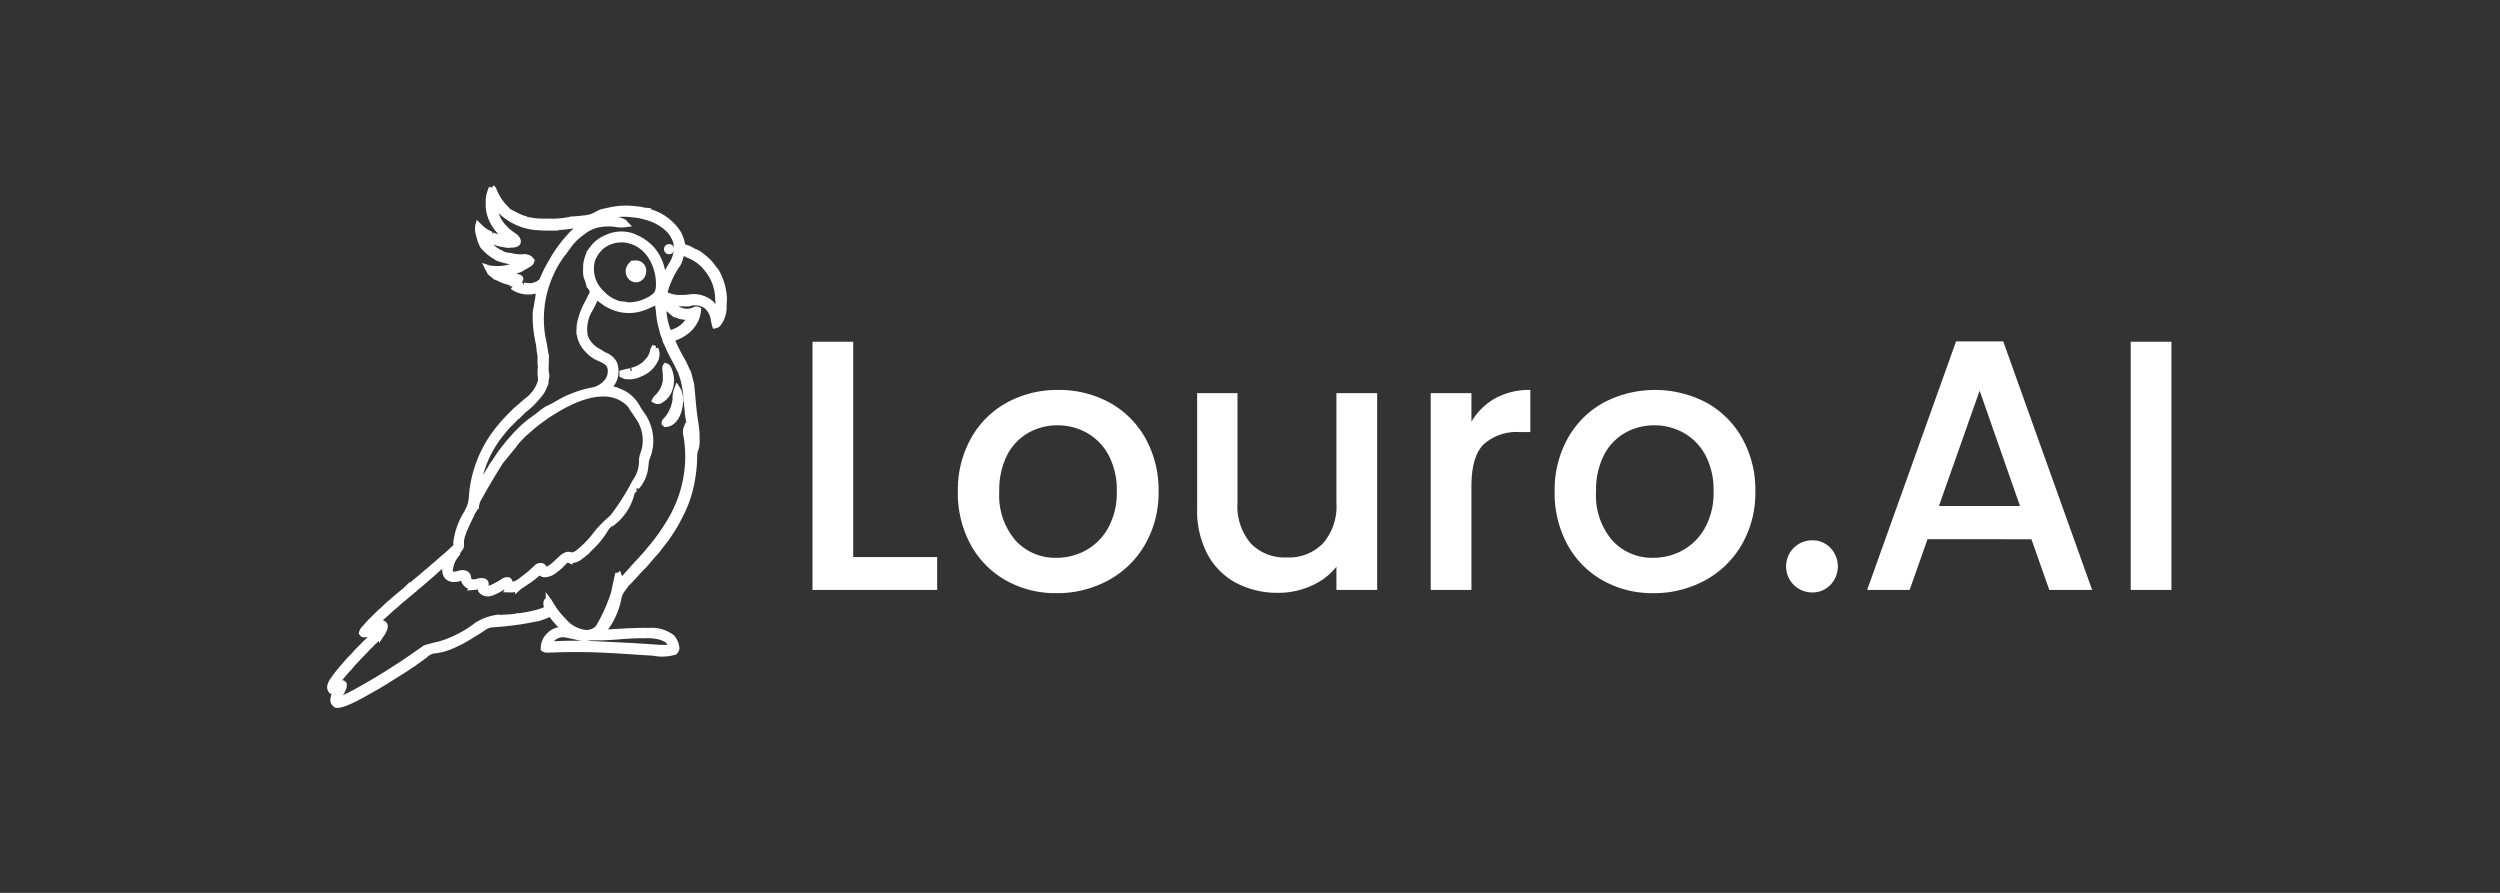 <svg xmlns="http://www.w3.org/2000/svg" xmlns:xlink="http://www.w3.org/1999/xlink" width="280" height="100" viewBox="0 0 280 100">
  <rect x="0" y="0" width="280" height="100" fill="#333333" stroke="none"/>
  <defs>
    <clipPath id="clip-Louro-ai">
      <rect width="280" height="100"/>
    </clipPath>
  </defs>
  <g id="Louro-ai" clip-path="url(#clip-Louro-ai)">
    <g id="Group_12866" data-name="Group 12866" transform="translate(-12070 16080.074)">
      <path id="Path_29826" data-name="Path 29826" d="M7.56,38.32h9.4V42H3V14.2H7.56Zm22.76,4.04a11.287,11.287,0,0,1-5.64-1.42,10.2,10.2,0,0,1-3.96-4,12.066,12.066,0,0,1-1.44-5.98A11.834,11.834,0,0,1,20.76,25a10.223,10.223,0,0,1,4.04-4,11.723,11.723,0,0,1,5.72-1.4A11.723,11.723,0,0,1,36.24,21a10.223,10.223,0,0,1,4.04,4,11.834,11.834,0,0,1,1.48,5.96,11.589,11.589,0,0,1-1.52,5.96,10.525,10.525,0,0,1-4.14,4.02A11.933,11.933,0,0,1,30.32,42.36Zm0-3.96a6.786,6.786,0,0,0,3.3-.84,6.4,6.4,0,0,0,2.5-2.52,8.1,8.1,0,0,0,.96-4.08,8.27,8.27,0,0,0-.92-4.06,6.211,6.211,0,0,0-2.44-2.5,6.673,6.673,0,0,0-3.28-.84,6.561,6.561,0,0,0-3.26.84,6,6,0,0,0-2.38,2.5,8.579,8.579,0,0,0-.88,4.06,7.734,7.734,0,0,0,1.82,5.5A6.014,6.014,0,0,0,30.32,38.4ZM66.24,19.96V42H61.68V39.4a7.381,7.381,0,0,1-2.82,2.14,8.942,8.942,0,0,1-3.7.78,9.884,9.884,0,0,1-4.66-1.08,7.8,7.8,0,0,1-3.24-3.2,10.381,10.381,0,0,1-1.18-5.12V19.96H50.6V32.24a6.4,6.4,0,0,0,1.48,4.54,5.267,5.267,0,0,0,4.04,1.58,5.332,5.332,0,0,0,4.06-1.58,6.343,6.343,0,0,0,1.5-4.54V19.96Zm10.56,3.2a7.161,7.161,0,0,1,2.66-2.62,7.868,7.868,0,0,1,3.94-.94v4.72H82.24a5.554,5.554,0,0,0-4.06,1.36Q76.8,27.04,76.8,30.4V42H72.24V19.96H76.8Zm20.36,19.2a11.287,11.287,0,0,1-5.64-1.42,10.2,10.2,0,0,1-3.96-4,12.066,12.066,0,0,1-1.44-5.98A11.834,11.834,0,0,1,87.6,25a10.223,10.223,0,0,1,4.04-4,12.385,12.385,0,0,1,11.44,0,10.223,10.223,0,0,1,4.04,4,11.834,11.834,0,0,1,1.48,5.96,11.589,11.589,0,0,1-1.52,5.96,10.525,10.525,0,0,1-4.14,4.02A11.933,11.933,0,0,1,97.16,42.36Zm0-3.96a6.786,6.786,0,0,0,3.3-.84,6.4,6.4,0,0,0,2.5-2.52,8.1,8.1,0,0,0,.96-4.08A8.27,8.27,0,0,0,103,26.9a6.211,6.211,0,0,0-2.44-2.5,6.673,6.673,0,0,0-3.28-.84,6.561,6.561,0,0,0-3.26.84,6,6,0,0,0-2.38,2.5,8.579,8.579,0,0,0-.88,4.06,7.734,7.734,0,0,0,1.82,5.5A6.014,6.014,0,0,0,97.16,38.4Zm17.8,3.88a2.92,2.92,0,1,1,0-5.84,2.777,2.777,0,0,1,2.04.84,3,3,0,0,1,0,4.16A2.777,2.777,0,0,1,114.96,42.28Zm24.56-5.96H127.88l-2,5.68h-4.76l9.96-27.84h5.28L146.32,42h-4.8Zm-1.28-3.72-4.52-12.92L129.16,32.6ZM155.2,14.2V42h-4.56V14.2Z" transform="translate(12158 -16056)" fill="#fff"/>
      <g id="papagaio" transform="translate(12105.924 -16059)">
        <path id="Path_29832" data-name="Path 29832" d="M744.736,410.377a3.424,3.424,0,0,0,1.168-.494,2.726,2.726,0,0,0,.617-.573l.123-.123a2.352,2.352,0,0,0,.494-1.111q.049-.1.088-.176c.044.013.088.031.132.044a1.349,1.349,0,0,1,.009,1.137,3.033,3.033,0,0,1-1.7,1.6,2.671,2.671,0,0,1-1.662.273l-.11-.048-.115-.048-.084-.04v-.176c.079-.022.159-.04.238-.062.049-.013.1-.022.145-.035.123-.031.247-.057.375-.084l.167-.04" transform="translate(-709.894 -389.922)" fill="#fff" stroke="#fff" stroke-width="0.7"/>
        <path id="Path_29833" data-name="Path 29833" d="M760.18,191.525a.932.932,0,0,1,.269.018c.04.009.079.022.119.031a.861.861,0,0,1,.472.5,1.111,1.111,0,0,1-.15.868.861.861,0,0,1-.48.322.777.777,0,0,1-.573-.132.944.944,0,0,1-.366-.67.981.981,0,0,1,.256-.727c.2-.2.216-.167.458-.2Z" transform="translate(-724.968 -183.08)" fill="#fff" stroke="#fff" stroke-width="0.7"/>
        <path id="Path_29834" data-name="Path 29834" d="M827.89,452.9c.159.053.176.106.251.251.013.026.026.053.04.084l.04.079a2.894,2.894,0,0,1,.075,2.089,2.2,2.2,0,0,1-1.111,1.327.585.585,0,0,1-.485-.04.864.864,0,0,1,.256-.322,3.2,3.2,0,0,0,.934-1.794c.018-.185.009-.608.009-.639a3.872,3.872,0,0,0-.053-.6c0-.071,0-.141,0-.216v-.1A.229.229,0,0,1,827.89,452.9Z" transform="translate(-789.236 -432.939)" fill="#fff" stroke="#fff" stroke-width="0.7"/>
        <path id="Path_29835" data-name="Path 29835" d="M852.11,510.9c.692,1.045.163,3.852-1.322,3.879l-.088-.088a.432.432,0,0,1,.2-.326,4.284,4.284,0,0,0,1.031-2.318A2.738,2.738,0,0,1,852.11,510.9Z" transform="translate(-812.178 -488.383)" fill="#fff" stroke="#fff" stroke-width="0.7"/>
        <circle id="Ellipse_288" data-name="Ellipse 288" cx="0.225" cy="0.225" r="0.225" transform="translate(38.787 6.607)" fill="#fff" stroke="#fff" stroke-miterlimit="10" stroke-width="0.7"/>
        <path id="Path_29836" data-name="Path 29836" d="M44.216,9.344c-.018-.031-.035-.057-.053-.088a5.673,5.673,0,0,0-1.4-1.556q-.048-.04-.1-.075a2.676,2.676,0,0,0-.811-.489c-.04-.013-.079-.026-.115-.04a3.406,3.406,0,0,0-1.084-.476l-.15-.053a4.687,4.687,0,0,0-.45-1.454,5.616,5.616,0,0,0-3.477-2.49c-.04-.009-.075-.022-.115-.031a.957.957,0,0,1-.106-.031c-.053-.013-.075-.018-.1-.026a.5.5,0,0,1-.079-.013c-.079-.018-.159-.04-.242-.062a2.233,2.233,0,0,0-.238-.04c-.088-.013-.176-.022-.264-.031-.159-.018-.317-.031-.472-.048a1.172,1.172,0,0,1-.123-.013,8.593,8.593,0,0,0-2.226.128,1.325,1.325,0,0,0-.141.031c-.238.048-.476.1-.714.15-.048.013-.1.022-.145.035a2.324,2.324,0,0,0-.234.066l-.212.106a1.426,1.426,0,0,0-.194.1,3.24,3.24,0,0,1-1.283.436c-.093.009-.185.022-.278.031-.344.044-.683.075-1.027.1-.106,0-.207.013-.313.018a9.272,9.272,0,0,1-2.459.229h-.8a6.194,6.194,0,0,1-.758-.04.608.608,0,0,1-.088-.013l-.128-.018a.822.822,0,0,1-.11-.018l-.123-.018c-.044,0-.084-.013-.123-.018l-.357-.053H23.1a.158.158,0,0,1-.048-.009V3.561c-.062-.022-.128-.044-.19-.071l-.145-.066a2.206,2.206,0,0,1-.547-.216,1.127,1.127,0,0,0-.106-.048c-.167-.079-.335-.159-.5-.251a3.31,3.31,0,0,1-.494-.264.951.951,0,0,1-.278-.269A5.718,5.718,0,0,1,19.421.383c-.066-.145-.1-.309-.247-.383a3.8,3.8,0,0,0-.331,1.133,1.03,1.03,0,0,1-.018.115v.82c.013.132.022.269.04.4a4.589,4.589,0,0,0,1.913,2.949,2.346,2.346,0,0,1,.379.313A5,5,0,0,1,19.808,5.5c-.075-.026-.154-.048-.229-.071-.04-.013-.079-.022-.119-.035h-.013a.533.533,0,0,1-.079-.022.184.184,0,0,1-.044-.018c-.018,0-.04-.013-.057-.018h0a.117.117,0,0,0-.044-.026l-.062-.035c-.009-.009-.022-.018-.031-.026a.48.48,0,0,1-.115-.053c-.048-.026-.1-.053-.141-.075A4.03,4.03,0,0,1,17.94,4.5l-.079-.079c-.044-.044-.088-.088-.137-.132-.022-.026-.048-.048-.071-.071a.684.684,0,0,0-.018.093,1.843,1.843,0,0,0,0,.441,2.616,2.616,0,0,0,.062.313c.048.2.1.392.163.586.031.1.062.194.1.286s.066.185.1.273a1.583,1.583,0,0,0,.075.15l.026.053v.009c.026.04.053.075.079.115a.37.37,0,0,1,.066.062,4.939,4.939,0,0,0,1.071.917,1.313,1.313,0,0,1,.313.2.834.834,0,0,0,.326.154q.066.018.132.04a8.363,8.363,0,0,0,2.261.392q.084,0,.163,0l-.167.093a5.421,5.421,0,0,1-3.191.648.088.088,0,0,1-.066.009c-.1-.018-.19-.031-.286-.048a1.029,1.029,0,0,1-.11-.031.818.818,0,0,0,.048.084c.026.04.048.079.075.119s.04.079.062.123a.063.063,0,0,0,.009.013.016.016,0,0,1,.013,0v.022a1.413,1.413,0,0,0,.084.137s.009.009.013.013c.044.031.084.062.123.093a5.258,5.258,0,0,0,2.085.952h.608a.124.124,0,0,1,.048-.022c.2-.093.886-.454-.11-.573h-.458a1.183,1.183,0,0,1-.278-.048.76.76,0,0,1-.093-.031,1.272,1.272,0,0,1-.2-.062h0a.04.04,0,0,1-.022,0,.045.045,0,0,1-.031-.018l-.04-.013-.353-.132A8.469,8.469,0,0,0,22.44,9a1.15,1.15,0,0,1,.119-.084c.128-.084.264-.154.4-.225a3.249,3.249,0,0,0,.405-.251,1.068,1.068,0,0,0,.145-.137.617.617,0,0,0,.044-.071c0-.013.009-.031.013-.048v-.04a.071.071,0,0,0-.013-.04c-.009-.018-.022-.04-.031-.057a.938.938,0,0,0-.115-.115.917.917,0,0,0-.167-.1,1.47,1.47,0,0,0-.357-.093.215.215,0,0,1-.053,0h-.044a3.846,3.846,0,0,1-.978-.026h-.04a2.44,2.44,0,0,1-.313-.053c-.106-.018-.2-.04-.291-.057a.348.348,0,0,1-.057-.013.165.165,0,0,1-.048,0,2.666,2.666,0,0,1-.317-.057.122.122,0,0,1-.04,0h0c-.053-.018-.106-.031-.154-.048a1.369,1.369,0,0,1-.392-.2,3.428,3.428,0,0,1-1.706-1.551c-.026-.066-.057-.132-.088-.194-.018-.04.048.013.048.013a7.023,7.023,0,0,0,2.6.785.105.105,0,0,1,.062-.022h.1a3.262,3.262,0,0,0,.414-.022,1.167,1.167,0,0,0,.278-.071.657.657,0,0,0,.106-.062.253.253,0,0,0,.048-.048.481.481,0,0,0,.026-.048A.122.122,0,0,0,22.056,6V5.915a1.082,1.082,0,0,0-.035-.128.623.623,0,0,0-.093-.154,1.5,1.5,0,0,0-.273-.256.938.938,0,0,1-.11-.071c-.035-.026-.066-.048-.1-.071a5.16,5.16,0,0,1-.762-.621c-.026-.026-.048-.053-.075-.084-.066-.066-.128-.132-.194-.2a3.945,3.945,0,0,1-1-2.838,5.073,5.073,0,0,0,.326.533L19.8,2.1c.062.093.123.181.194.269a.588.588,0,0,1,.176.176,6.5,6.5,0,0,0,3.967,1.807q.132,0,.26.009c.379.031.754.04,1.133.04h.617c.11,0,.216,0,.322,0a1.342,1.342,0,0,1,.375-.071c.458-.035.912-.088,1.366-.154.419-.062.833-.106,1.256-.128l.22-.022-.22.11-.088.009a.989.989,0,0,0-.2.128.894.894,0,0,1-.079.057,6.814,6.814,0,0,0-1.119,1.018c-.066.075-.132.145-.2.22-.194.212-.383.432-.56.657-.031.04-.062.075-.088.115-.212.269-.41.547-.6.829-.022.035-.048.071-.071.106-.132.194-.256.388-.37.595-.062.115-.128.225-.194.335A14.185,14.185,0,0,0,25,9.93c-.013.035-.031.066-.044.1-.026.057-.053.119-.079.176a1.483,1.483,0,0,1-.137.273,1.793,1.793,0,0,1-.242.163.579.579,0,0,1-.181.132,2.193,2.193,0,0,1-.238.088c-.093.031-.19.062-.282.088a1.242,1.242,0,0,1-.309.044.78.78,0,0,1-.1,0,.033.033,0,0,1-.009.018A.486.486,0,0,1,23.3,11a.867.867,0,0,1-.106-.013l-.212-.026c-.031-.009-.057-.013-.084-.022-.057,0-.11-.013-.167-.022a.016.016,0,0,1-.013,0,.215.215,0,0,1-.053,0,2.659,2.659,0,0,1-.727-.1c-.022,0-.044-.009-.066-.009a1.181,1.181,0,0,0-.216-.009.125.125,0,0,0-.057.018.1.1,0,0,0-.035.022l-.026.026a.11.11,0,0,0-.018.031.129.129,0,0,0-.009.04v.062a1.964,1.964,0,0,0,.6.348,3.014,3.014,0,0,0,2.243,0c.044-.018.088-.04.132-.057-.013.15-.031.3-.044.441h-.018a2,2,0,0,1-.013.229c-.009.088-.018.172-.031.26s-.022.185-.04.278c-.031.172-.066.339-.093.511-.009.084-.018.163-.031.247-.022.141-.057.278-.093.419-.009.035-.018.066-.026.1a13.372,13.372,0,0,0,.286,3.372,7.474,7.474,0,0,1,.137.881c0,.075.009.154.018.229a3.1,3.1,0,0,1,.093.89v.485l.04.344c0,.088-.013.176-.018.269a.858.858,0,0,1-.009.11,3.158,3.158,0,0,0,0,.577,1.924,1.924,0,0,1,.031.282v.132c0,.088,0,.172,0,.26a4.105,4.105,0,0,1-1.6,2.243c-.088.075-.176.15-.264.229-.15.137-.3.269-.45.4a7.838,7.838,0,0,0-.727.652l-.185.185a19.451,19.451,0,0,0-1.357,1.472q-.044.057-.088.11a13.7,13.7,0,0,0-2.569,4.879c-.018.053-.031.106-.044.159a13.24,13.24,0,0,0-.445,2.525A3.889,3.889,0,0,1,16.67,35.8c-.044.088-.093.181-.132.269-.048.106-.1.212-.15.313A8.049,8.049,0,0,0,15.2,39.658c0,.106.009.207.013.313a.5.5,0,0,1-.242.383,3.127,3.127,0,0,0-.286.256c-.26.251-.52.494-.8.723-.115.093-.225.181-.335.282-.15.137-.3.269-.45.4s-.322.26-.476.4c-.181.167-.366.331-.56.485-.172.137-.335.278-.5.423-.22.19-.436.383-.666.564-.154.123-.3.247-.454.375-.2.172-.4.339-.6.5l-.194.154a4.089,4.089,0,0,1-.361.313c-.053.04-.106.084-.159.128h0l-.3.251h0c-.071.053-.167.137-.331.282l-.811.692c-.04.031-.057.048-.115.1l-.167.163h0a1.9,1.9,0,0,0-.141.128c-.04.04-.079.075-.119.115l-.3.278c-.247.207-.472.432-.7.661l-.229.229c-.229.229-.458.454-.67.7-.11.132-.225.256-.344.379a1.01,1.01,0,0,0-.273.48.561.561,0,0,0,.132.132,2.124,2.124,0,0,0,.877-.128c.031-.013.062-.022.093-.035a8.123,8.123,0,0,0,.855-.357l.11-.053-.52.52-.11.11-.2.2c-.075.075-.145.15-.22.22a5.65,5.65,0,0,0-.485.432l-.1.1c-.031.031-.066.062-.1.1l-.093.093a.677.677,0,0,0-.053.057h0l-.357.353s-.009.009-.013.013l-.106.106c-.026.026-.048.048-.071.075h0l-.3.313c-.031.035-.062.075-.093.11q-.229.264-.48.507a3.957,3.957,0,0,0-.322.344c-.079.093-.154.185-.234.278A18.916,18.916,0,0,0,1.465,55c-.031.048-.062.093-.093.141a1.6,1.6,0,0,0-.291.626.6.6,0,0,0,.128.511.961.961,0,0,0,.511.022l.088-.018a1.878,1.878,0,0,0-.383,1.133.689.689,0,0,0,.3.428q.67.154,3.292-1.327c.088-.053.181-.1.269-.154l.45-.251.167-.093c.745-.414,1.468-.868,2.186-1.327l.542-.344c.423-.264.855-.52,1.261-.811a4.32,4.32,0,0,1,.423-.273,1.121,1.121,0,0,0,.123-.071,1.14,1.14,0,0,1,.2-.167c.11-.071.216-.145.322-.225l.194-.141c.176-.128.357-.256.529-.388a1.762,1.762,0,0,1,.908-.494,6.955,6.955,0,0,0,2.543-.758c.048-.022.093-.04.137-.062a9.457,9.457,0,0,0,.89-.463l.269-.159c.5-.3,1-.6,1.49-.926l.273-.185c.044-.026.084-.057.123-.084a1.921,1.921,0,0,1,.912-.3c.071,0,.145-.009.216-.018a1.081,1.081,0,0,0,.119-.009,33.287,33.287,0,0,0,4.174-.551c.075-.018.15-.031.225-.048.044-.009.084-.013.128-.022s.084-.013.123-.022a1.365,1.365,0,0,0,.194-.044l.507-.172h0c.159-.053.313-.123.463-.19a1.25,1.25,0,0,1,.4-.123,8.837,8.837,0,0,0,1.609,1.759c.035.031.075.062.11.093H27a1.889,1.889,0,0,0-1.278.5c-.026.026-.048.048-.071.075a2.6,2.6,0,0,0-.22.22,1.978,1.978,0,0,0-.441,1.278.543.543,0,0,0,.375.1h.1c.26,0,.524-.009.785-.018.723-.026,1.446-.044,2.168-.044h.172c2.164,0,4.315.128,6.47.273.666.044,1.335.088,2,.128.066,0,.132.009.2.013a4.956,4.956,0,0,0,2.362-.1.7.7,0,0,0,.2-.4,2.145,2.145,0,0,0-.507-1.186,3.732,3.732,0,0,0-2.547-.732c-.062,0-.119,0-.176,0q-1-.035-3.292.106c-.128.009-.256.018-.383.022s-.256.018-.383.022c-.062,0-.123.009-.181.013-.269.018-.538.026-.807.066-.04.009-.079.013-.115.018l.132-.22q.079-.084.256-.313c.035-.044.066-.084.1-.128a8.231,8.231,0,0,0,1.406-3.253,2.446,2.446,0,0,1,.5-1.084c.128-.159.379-.533.388-.555a3.447,3.447,0,0,0,.3-.273c.048-.048.093-.1.141-.15.026-.026.048-.053.075-.079l.344-.37q.031-.035.062-.066c.106-.115.212-.229.313-.348.145-.172.3-.331.458-.489.026-.026.053-.048.079-.075h0l.3-.309.921-1.084.269-.282.145-.172c.022-.026.04-.053.062-.079l.132-.172c.079-.1.154-.2.234-.3.361-.467.718-.939,1.045-1.432.022-.031.04-.062.057-.088a15.052,15.052,0,0,0,.868-1.476c.048-.1.1-.19.145-.286A12.874,12.874,0,0,0,41.4,33.465c.013-.071.026-.137.044-.207a16.5,16.5,0,0,0,.37-3.156,2.028,2.028,0,0,1,.079-.692,2.716,2.716,0,0,0,.19-1.168v-.207a9.581,9.581,0,0,0-.119-1.587c-.181-1.075-.282-2.168-.375-3.257-.026-.3-.053-.6-.084-.9a.732.732,0,0,0-.013-.1c-.013-.106-.026-.207-.044-.313l-.242-.93c-.009-.031-.013-.057-.022-.084a1.546,1.546,0,0,0-.044-.176A.915.915,0,0,0,41,20.459a11.263,11.263,0,0,0-.6-1.252,16.63,16.63,0,0,1-1.155-2.354,4.738,4.738,0,0,0,1.9-1.014l.088-.088c.026-.026.053-.057.079-.084a3.2,3.2,0,0,0,.934-2.032.373.373,0,0,0-.335.009,2.316,2.316,0,0,1-.542.185,1.991,1.991,0,0,1-1.5-.335c-.062-.044-.119-.088-.181-.128s-.15-.057-.22-.088l-.2-.229c-.04-.04-.062-.057-.071-.084l-.172-.212c-.013-.031-.031-.057-.044-.088a4.954,4.954,0,0,0,.538.123l.3.048a7.332,7.332,0,0,0,.829.057h.432a.633.633,0,0,0,.326-.057.43.43,0,0,1,.176-.057h.313a2.15,2.15,0,0,1,1.313.388,2.43,2.43,0,0,1,.824,1.534,4.737,4.737,0,0,0,.145.648.527.527,0,0,0,.309-.176,2.99,2.99,0,0,0,.626-1.789.535.535,0,0,0-.009-.1.129.129,0,0,1-.009-.04c.018-.132.026-.264.031-.4l.013-.331v-.269a6.548,6.548,0,0,0-.868-2.9ZM20.245,27.392c.1-.115.194-.225.282-.344a5.955,5.955,0,0,1,.635-.7q.218-.212.436-.436c.066-.071.137-.141.2-.207.035-.035.071-.071.106-.11s.071-.075.106-.11l.106-.106a.871.871,0,0,1,.172-.15l.264-.234h0a2.849,2.849,0,0,1,.3-.269,7.651,7.651,0,0,0,1.093-1.009c.057-.071.119-.141.176-.207l.106-.119c.031-.035.062-.071.093-.1l.317-.4a3.331,3.331,0,0,0,.322-.591L25,22.2l.093-.212c.018-.04.035-.084.053-.123a.465.465,0,0,1,.009-.11c.018-.242.066-.48.106-.718l-.093-.621c0-.2.013-.392.018-.591,0-.079,0-.159.009-.242,0-.119.009-.238.009-.357v-.11c0-.123,0-.251,0-.375a1.621,1.621,0,0,1-.084-.353q-.073-.516-.172-1.031c-.053-.264-.11-.533-.159-.8A12.288,12.288,0,0,1,27.151,7.21c.026-.035.048-.071.075-.106a2.578,2.578,0,0,1,.163-.229.092.092,0,0,0,.018-.026c.053-.066.106-.132.163-.194.013-.022.022-.04.035-.062a.86.86,0,0,1,.075-.1c.013-.013.026-.031.04-.044h0a6.418,6.418,0,0,1,1.357-1.384q.048-.035.1-.075a4.728,4.728,0,0,1,1.41-.807.519.519,0,0,0,.088-.031,5.673,5.673,0,0,1,2.539-.128,3.412,3.412,0,0,0,.9,0l-.044-.044a.819.819,0,0,1-.048-.084,1.425,1.425,0,0,0-.833-.3c-.11-.013-.216-.031-.326-.044q-.079-.013-.159-.022l-.264-.04a.966.966,0,0,0-.278-.048h-.82a2.241,2.241,0,0,1,.335-.185h0a6.7,6.7,0,0,1,3.138-.348c.062,0,.123.013.185.018a7.585,7.585,0,0,1,1.437.273,1.022,1.022,0,0,1,.1.031,5.658,5.658,0,0,1,2.3,1.243l.079.079a3.414,3.414,0,0,1,.921,1.529,3.507,3.507,0,0,1-.564,2.569l-.053.093-.053.088c-.035.057-.066.119-.1.176a.874.874,0,0,0-.048.088c-.181.313-.335.635-.485.961l-.062.141h0l-.128.247-.093-.952a5.066,5.066,0,0,0-1.4-2.869c-.031-.031-.066-.057-.1-.084a5.216,5.216,0,0,0-1.393-.934l-.194-.079c-.079-.04-.163-.079-.247-.115A3.8,3.8,0,0,0,32.2,5.5c-.053.026-.106.048-.159.071a3.631,3.631,0,0,0-1.551,1.168c-.026.04-.053.075-.079.11a3.411,3.411,0,0,0-.48.912q-.022.075-.048.145A3.49,3.49,0,0,0,29.734,9v.167a2.424,2.424,0,0,0,.057.736c.044.123.088.247.132.375a.47.47,0,0,0,.031.084c.035.11.075.216.106.326.013.075.026.145.044.22a1.117,1.117,0,0,1,.154.181c.022.04.048.075.071.115s.048.075.071.11a.689.689,0,0,1,0,.582c-.026.053-.053.106-.079.154l-.132.264c-.031.057-.057.119-.088.176-.044.088-.088.172-.128.26a8.223,8.223,0,0,0-.939,2.495c-.009.075-.022.145-.031.22v0c0,.053,0,.1,0,.154,0,.093,0,.185-.013.282,0,.048,0,.093,0,.141h0a3.107,3.107,0,0,0,.851,1.983l.088.088a.644.644,0,0,1,.057.04L30,18.18c.009.013.022.022.031.035s.018.022.026.031l.013.013a.061.061,0,0,1,.013.018s0,.009.009.009a.1.1,0,0,1,.018.022,3.684,3.684,0,0,0,1.119.727,4.038,4.038,0,0,1,.895.5,1.214,1.214,0,0,1,.37.877v.1a1.9,1.9,0,0,1-.278,1,2.8,2.8,0,0,1-1.957,1.19l-.3.066c-.026.009-.057.013-.084.022a11.578,11.578,0,0,0-1.609.516c-.048.018-.1.04-.145.057a9.5,9.5,0,0,0-1.23.582c-.057.031-.115.066-.172.1l-.093.053-.489.278-.19.106-.216.119s0-.009-.009-.013c-.04.022-.079.044-.119.062-.062.031-.128.057-.194.084a.022.022,0,0,0-.013,0c-.084.062-.172.119-.26.176-.044.031-.088.057-.132.084s-.075.053-.11.079-.071.057-.106.084c-.106.088-.216.176-.331.26-.057.053-.119.1-.181.15l-.824.595c-.057.044-.115.088-.167.132-.022.018-.044.04-.066.057-.066.053-.132.11-.194.163-.026.022-.048.04-.071.062-.216.181-.419.37-.617.569-.031.031-.057.062-.088.088-.176.176-.348.353-.516.542-.084.093-.163.19-.247.282-.2.22-.4.445-.582.679l-.167.207a11.97,11.97,0,0,0-.807,1.089c-.066.1-.132.2-.2.3a1.448,1.448,0,0,0-.088.137c-.11.167-.225.335-.344.5-.044.066-.093.128-.137.194s-.071.132-.11.2l-.088.15c-.11.181-.22.366-.331.547-.066.106-.128.212-.194.317-.035.053-.066.11-.1.163-.185.3-.37.608-.533.921a2.52,2.52,0,0,1-.317.48A12.4,12.4,0,0,1,20.24,27.4ZM37.861,11.283a1.31,1.31,0,0,1-.5.873c-.026.018-.048.035-.071.053a3.748,3.748,0,0,1-.71.428l-.128.057a4.507,4.507,0,0,1-2.821.353.149.149,0,0,1-.044-.018c-.013,0-.066-.022-.079-.022a1,1,0,0,1-.3-.079c-.035-.013-.066-.022-.1-.035a4.074,4.074,0,0,1-1.3-.762c-.04-.031-.075-.066-.11-.1A4.642,4.642,0,0,1,30.681,10.8a3.808,3.808,0,0,1-.313-2.719,3.538,3.538,0,0,1,.8-1.313l.088-.11a3.559,3.559,0,0,1,2.133-.917,3.4,3.4,0,0,1,.6-.009A4.04,4.04,0,0,1,36.57,7.056a1.017,1.017,0,0,1,.062.084c.066.075.132.15.194.225a5.8,5.8,0,0,1,1.04,3.918ZM15.066,41.116c.018-.026.035-.057.053-.084.057-.1.119-.194.176-.291.022-.031.04-.066.062-.1a.978.978,0,0,1,.057-.093,1.274,1.274,0,0,1,.1-.132.077.077,0,0,1,.018-.022c.018-.022.035-.048.053-.075a1.427,1.427,0,0,0,.088-.159h0a.23.23,0,0,1,.009-.062,2.341,2.341,0,0,0,.013-.3h0a2.21,2.21,0,0,1,.079-.723c.013-.04.022-.079.035-.115a7.629,7.629,0,0,1,.423-1.106c.026-.053.053-.11.075-.163.075-.163.15-.326.229-.489.013-.031.031-.062.044-.093.132-.278.264-.56.4-.837,0,0,.392-.613.4-.67h0a2.4,2.4,0,0,1,.379-1.027l.079-.141c.057-.1.11-.2.167-.3.079-.137.159-.278.234-.414.339-.6.692-1.194,1.049-1.785.022-.04.048-.079.071-.119.181-.3.361-.586.547-.877q.035-.053.066-.106c.075-.115.145-.225.225-.339l1.049-1.278h0a7.512,7.512,0,0,1,.533-.688l.093-.106.088-.106c.026-.031.053-.066.079-.1a.453.453,0,0,1,.062-.066h0l.3-.309h0a5.038,5.038,0,0,1,.472-.45c.1-.088.2-.172.3-.264a16.849,16.849,0,0,1,1.476-1.2c.031-.022.057-.044.088-.066.37-.273.754-.533,1.146-.776l.26-.159c2.164-1.34,5.628-2.918,7.973-1.172q.048.04.1.075a3.089,3.089,0,0,1,.445.419h0a1.534,1.534,0,0,1,.176.264l.692,1.036h.009c.053.079.106.163.154.247l.066.106a4.443,4.443,0,0,1,.626,2.825.488.488,0,0,1-.009.084,3.506,3.506,0,0,1-.185.82,2.791,2.791,0,0,0-.194.754,1.115,1.115,0,0,1,0,.123,3.981,3.981,0,0,1-.78,2.42,25.045,25.045,0,0,1-2.539,3.989,13.749,13.749,0,0,0-1.719,1.719l-.071.1c-.075.106-.154.2-.238.3a10.518,10.518,0,0,1-1.7,1.71,1.362,1.362,0,0,1-.987.405s-.278-.313-1,.335a1.717,1.717,0,0,1-.159.15,1.215,1.215,0,0,1-.159.137.15.15,0,0,1-.026.026,4.7,4.7,0,0,1-.432.405,3.58,3.58,0,0,1-.591.428h0a1.071,1.071,0,0,1-.317.1.34.34,0,0,1-.22,0,.176.176,0,0,1-.079-.119.34.34,0,0,0-.163-.242.531.531,0,0,0-.577.1c-.075.079-.154.15-.234.22l-.414.379a1.141,1.141,0,0,1-.2.181h0c-.009.009-.018.013-.026.022l-.926.71a2,2,0,0,1-1.115.476h0a.562.562,0,0,1-.088,0c-.062-.022-.1-.326-.1-.326a.372.372,0,0,0-.022-.075.2.2,0,0,0-.04-.066.134.134,0,0,0-.035-.035.179.179,0,0,0-.04-.022.285.285,0,0,0-.057-.018H20.84a1.21,1.21,0,0,0-.216.062c-.057.026-.115.053-.167.084a6.589,6.589,0,0,1-.661.4h0l-.04.022-.031.018h0l-.137.071h0c-.048.026-.1.053-.154.079-.11.053-.216.1-.322.141h0a.284.284,0,0,1-.053.018,1.034,1.034,0,0,1-.494.035h0c-.37-.018-.132-.467-.106-.516V44.3a.644.644,0,0,0-.022-.088.25.25,0,0,0-.035-.057.5.5,0,0,0-.048-.048.357.357,0,0,0-.079-.044.583.583,0,0,0-.145-.035,1.383,1.383,0,0,0-.331,0c-.026.009-.075.018-.1.026a2.094,2.094,0,0,1-.458.106.752.752,0,0,1-.621-.172c-.018-.035-.031-.066-.044-.1h0a.516.516,0,0,1-.057-.123,1.154,1.154,0,0,1-.04-.247c-.159-.5-.736-.4-1-.322-.04.013-.084.031-.123.04h0a1.314,1.314,0,0,1-.692.022.479.479,0,0,1-.229-.278,3.225,3.225,0,0,1,.652-1.856Zm18.405,9.062c.084-.009.163-.013.247-.022q.044,0,.167-.009c.7-.048,1.4-.093,2.1-.084h.5a4.178,4.178,0,0,1,1.142.084h0a2.85,2.85,0,0,1,1.146.41.989.989,0,0,1,.428.648.845.845,0,0,0,.013.1c.009.057.013.115.018.167a11.451,11.451,0,0,1-1.944-.022c-.154-.009-.309-.022-.463-.031-.251-.018-.5-.035-.754-.048-.309-.022-.621-.04-.93-.062l-.432-.026h-.066l-5.011-.247h-.987c-.555,0-1.106,0-1.662.026-.472.022-.939.026-1.41.022a1.966,1.966,0,0,1,.273-.564,1.745,1.745,0,0,1,1.631-.538l.842.172a1.015,1.015,0,0,0,.256.053,3.735,3.735,0,0,0,1.635.088c.1,0,.2,0,.3,0h.278c.9.013,1.789-.04,2.689-.115Zm5.862-31.6c.022.044.048.084.071.128.053.1.106.19.154.286l.079.145c.026.048.053.093.075.141.062.11.119.22.176.335.026.057.053.11.084.167s.062.119.088.176c.018.031.031.066.048.1s.031.066.048.1a.918.918,0,0,0,.048.093c.026.053.053.106.079.163s.031.088.044.132a4.846,4.846,0,0,1,.225.595.625.625,0,0,0,.031.1c.022.066.04.137.057.2l.04.159.088.4c.026.119.048.242.071.366a6.7,6.7,0,0,1,.11,1.181v.172a.185.185,0,0,1,.057.141c0,.044.009.088.009.132s.009.1.013.15c.062.688.15,1.371.251,2.054a14.483,14.483,0,0,1,.154,1.446h-.044a1.789,1.789,0,0,0-.4-.749,1.174,1.174,0,0,0-.031.762,13.681,13.681,0,0,1-.084,5.236q-.009.04-.018.084a13.071,13.071,0,0,1-.934,2.83q-.022.044-.04.088a11.78,11.78,0,0,1-.573,1.128c-.026.048-.057.1-.084.141a22.62,22.62,0,0,1-1.4,2.124.893.893,0,0,0-.057.079c-.238.322-.485.63-.745.934-.079.093-.159.185-.238.282-.018.026-.04.048-.057.071-.035.044-.071.088-.106.137-.057.071-.115.141-.172.207l-.1.11a.529.529,0,0,1-.057.066c-.031.035-.066.071-.1.106-.057.062-.115.123-.167.185-.04.044-.084.088-.123.137-.088.1-.176.19-.264.286-.282.3-.569.608-.837.921-.093.106-.185.207-.278.313-.256.273-.5.551-.736.842l-.154.251-.075-.079-.075-.353c0-.022-.013-.04-.018-.062-.026-.084-.053-.159-.084-.242a.735.735,0,0,1-.071-.053h-.035c-.106.441-.2.881-.291,1.322-.022.115-.048.229-.071.344-.013.075-.031.145-.044.22a18.82,18.82,0,0,1-1.789,3.98.275.275,0,0,1-.053.04,1.819,1.819,0,0,1-1.349.5,3.74,3.74,0,0,1-2.455-1.3c-.062-.066-.123-.132-.185-.194a8.641,8.641,0,0,1-1.172-1.507c-.079-.132-.159-.26-.238-.388q-.026-.04-.048-.079c-.013-.018-.022-.035-.035-.053a.131.131,0,0,0-.238.031h0q-.013.057-.022.11a.887.887,0,0,0,.04.339c.013.04.022.084.035.123.022.071.044.145.062.216a7.469,7.469,0,0,1-1.838.595c-.053.013-.106.022-.163.035-.181.04-.357.075-.533.1h0c-.339.066-.762.123-1.106.163a.435.435,0,0,1-.123.013c-.3.035-.511.053-.511.053h0a.165.165,0,0,0-.048,0l-1.529.079a5.714,5.714,0,0,0-2.071.8,12.639,12.639,0,0,1-4.165,2.142h0l-.234.053c-.344.079-.983.234-1.41.379,0,0-2.014,1.437-3.054,2.089-.2.123-.4.251-.591.379-.3.19-.591.379-.89.564-.1.057-.19.115-.286.176-.392.242-.785.48-1.186.71-.242.137-.48.273-.718.41-.736.428-1.481.842-2.257,1.2-.035.018-.071.031-.1.044a1.9,1.9,0,0,1-.657.185v-.128a2.2,2.2,0,0,1,.383-.789,2.736,2.736,0,0,1,.115-.26c.013-.026.022-.048.035-.075a.759.759,0,0,1,.031-.093,1.027,1.027,0,0,0,.057-.229.847.847,0,0,0,0-.106.232.232,0,0,0-.013-.053c0-.009-.013-.022-.018-.031l-.026-.026-.044-.026-.044-.013H2.36a.628.628,0,0,0-.154.048c-.057.026-.115.053-.172.075H2.02q-.178.079-.37.159c-.013-.031-.031-.057-.044-.088a12.142,12.142,0,0,1,1.41-1.807,3.55,3.55,0,0,0,.3-.326,4.967,4.967,0,0,1,.467-.542,5.136,5.136,0,0,0,.366-.392,1.76,1.76,0,0,1,.137-.154c.044-.013.026-.053.071-.071.062-.062.031-.04.062-.062.057-.062.115-.119.172-.176.154-.15.309-.3.45-.458a3.121,3.121,0,0,1,.282-.309,1.675,1.675,0,0,0,.3-.286,1.6,1.6,0,0,1,.185-.2q.269-.225.78-.745c.084-.088.181-.2.282-.313,0,0,0-.009,0-.009A1.713,1.713,0,0,0,7,49.574c.026-.062.062-.123.088-.185a1.048,1.048,0,0,0,.066-.229.707.707,0,0,0,0-.137.645.645,0,0,0-.022-.088.329.329,0,0,0-.031-.053.3.3,0,0,0-.066-.062.36.36,0,0,0-.088-.053.43.43,0,0,0-.1-.026c-.044,0-.088,0-.137,0a.9.9,0,0,0-.106.022l-.141.066c-.04.018-.079.035-.115.053l-.115.053c-.035.018-.071.031-.106.048a.3.3,0,0,1-.3.022l.044-.062q.026-.04.044-.071a1.629,1.629,0,0,0,.194-.145c.273-.286.569-.551.864-.811.141-.123.278-.247.414-.375.251-.234.5-.467.762-.683.119-.1.238-.194.353-.3.2-.181.4-.361.6-.529.128-.1.251-.2.375-.309.044-.04.088-.075.132-.11.088-.075.176-.145.264-.22.044-.04.093-.075.137-.115s.088-.071.128-.106a1.327,1.327,0,0,1,.264-.212l.079-.066.053-.075c.026-.022.048-.044.075-.066.2-.154.4-.309.586-.472.026-.022.053-.044.075-.066.053-.044.106-.093.159-.137.11-.093.216-.185.326-.282.309-.264.617-.524.917-.8.2-.185.4-.366.617-.538.176-.141.344-.291.507-.445.132-.123.172-.194.353-.194-.022.066-.04.132-.062.2l-.026.106c-.018.075-.04.145-.057.22-.075.361-.132,1.058.445,1.322h.009a.111.111,0,0,0,.031.018,1.2,1.2,0,0,0,.339.079h.088a1.553,1.553,0,0,0,.758-.167,1.526,1.526,0,0,1,.2-.088.107.107,0,0,1,.137.093,2.718,2.718,0,0,0,.04.273,1.11,1.11,0,0,0,1.221.767l.009-.009a1.646,1.646,0,0,0,.22-.035c.026-.009.053-.013.084-.022a.8.8,0,0,0,.15-.057l.057-.035a.082.082,0,0,1,.123.084.993.993,0,0,0,.026.375c.084.212.216.273.414.366a.215.215,0,0,0,.048.018,1.128,1.128,0,0,0,.8-.057s.009,0,.013-.009c.044-.018.088-.035.132-.057a.365.365,0,0,1,.079-.031c.009,0,.018-.009.026-.013a5.627,5.627,0,0,0,.8-.432q.053-.035.106-.066l.1-.062c.044-.026.075-.048.106-.066a.129.129,0,0,1,.181.075l.009.022c.009.04.022.075.031.115a.3.3,0,0,0,.172.145l.132.018c.044,0,.088.013.132.018a.34.34,0,0,1,.066.009c.088-.009.172-.009.26-.018a1.326,1.326,0,0,0,.19-.048,1.553,1.553,0,0,0,.185-.066c.066-.031.132-.062.2-.1a1.755,1.755,0,0,1,.392-.269l.1-.075a2,2,0,0,1,.2-.132.092.092,0,0,1,.026-.018l0,0a.117.117,0,0,1,.026-.022c.022-.013.04-.031.062-.044a8.576,8.576,0,0,0,1.485-1.159h0a.115.115,0,0,1,.154,0,.825.825,0,0,0,.463.251,1.8,1.8,0,0,0,1.168-.467l.1-.075a4.568,4.568,0,0,0,.666-.573c.128-.132.256-.26.388-.388l.084-.075.013-.013a.287.287,0,0,1,.251-.071h0l.141.062a1.562,1.562,0,0,0,1.155-.335l.079-.062a6.8,6.8,0,0,0,.864-.727c.048-.053.1-.106.154-.159h0l.269-.273h0a.308.308,0,0,1,.066-.062,8.972,8.972,0,0,0,1.194-1.45c.026-.044.053-.084.079-.123.053-.084.11-.167.163-.251a1.405,1.405,0,0,1,.432-.516c.044-.018.088-.031.128-.048a5.931,5.931,0,0,0,2.332-3.31.855.855,0,0,1,.41-.621c.026-.013.053-.022.079-.035a.166.166,0,0,1,.057-.15,4.035,4.035,0,0,0,1.053-2.53c.009-.057.013-.11.022-.163s.013-.106.018-.154a1.609,1.609,0,0,1,.084-.383,5.6,5.6,0,0,0,.383-1.388,5.061,5.061,0,0,0-.987-3.632,6.853,6.853,0,0,1-.48-.758,3.8,3.8,0,0,0-1.961-1.7c-.057-.022-.115-.044-.167-.071a2.09,2.09,0,0,0-.666-.19,1.272,1.272,0,0,1-.128-.018c-.119-.018-.242-.031-.361-.048l-.079-.009v-.044l.066-.053a2.579,2.579,0,0,0,.639-.74,2.533,2.533,0,0,0,.132-1.939,1.876,1.876,0,0,0-.974-.912,3.205,3.205,0,0,1-.511-.282,2.789,2.789,0,0,0-.309-.194,2.708,2.708,0,0,1-.626-.414l-.093-.093a2.92,2.92,0,0,1-.793-1.19,4.373,4.373,0,0,1,.608-3.138c.234-.432.441-.877.639-1.331q.018-.04.035-.075h.088l.115.115a2.974,2.974,0,0,0,.423.357l.194.141.093.066.15.11a1.342,1.342,0,0,0,.286.167c.04.018.075.035.11.053a4.6,4.6,0,0,0,3.156.467l.106-.026a6.218,6.218,0,0,0,1.106-.388c.04-.018.084-.035.123-.057s.079-.035.115-.053q.1-.048.194-.088a.269.269,0,0,0,.1-.057c.031-.022.035-.031.084-.066a1.056,1.056,0,0,1,.344-.225c.044-.018.1-.031.141-.044v.273c.009.119,0,.071.018.194,0-.022,0,.093.013.071a3.837,3.837,0,0,0,.066.555c.009.075.013.154.022.229a10.009,10.009,0,0,0,.3,1.767c.022.071.04.137.057.207a.056.056,0,0,1,.018.031,1.449,1.449,0,0,0,.04.19c.013.057.031.11.044.167.009.031.013.062.022.093.022.053.044.1.062.154l.04.093a2.351,2.351,0,0,1,.172.569c.013.026.031.057.044.084s.04.044.066.1.04.088.057.132.044.1.062.141c.044.1.088.2.132.3.022.048.044.1.062.141.079.185.163.361.26.538Zm-.009-4.76a2.583,2.583,0,0,0,1.829.569.457.457,0,0,1,.273.022,2.372,2.372,0,0,1-.357.613,3.216,3.216,0,0,1-2.023,1.238h-.013a.12.12,0,0,1-.084-.035.129.129,0,0,1-.031-.053h0a8.382,8.382,0,0,1-.573-3.306h.044l.088.132.176.176A6.155,6.155,0,0,0,39.324,13.822Zm5.232-.573c0,.088-.013.176-.022.26a1.092,1.092,0,0,1-.053.291c0,.009-.009.013-.009.022a1.437,1.437,0,0,1-.128.326,2.849,2.849,0,0,0-.317-.767.937.937,0,0,1-.115-.216,2.28,2.28,0,0,0-.229-.247.32.32,0,0,1-.084-.062,2.943,2.943,0,0,0-2.3-.6,4.257,4.257,0,0,1-.714.053h-.167a3.562,3.562,0,0,1-1.472-.216q-.075-.04-.15-.075a.677.677,0,0,1-.339-.264,10.188,10.188,0,0,1,1.512-3.266,1.633,1.633,0,0,0,.194-.428c.022-.071.044-.145.062-.216.048-.167.1-.339.15-.507.013-.053.031-.1.044-.15.057.031.119.062.176.088a1.213,1.213,0,0,1,.309.044l.22.132a4.759,4.759,0,0,1,2.2,1.631,5.408,5.408,0,0,1,1.2,3.42c.013.066.022.137.031.207a3.769,3.769,0,0,1,0,.547Z" fill="#fff" stroke="#fff" stroke-width="0.7"/>
      </g>
    </g>
  </g>
</svg>
